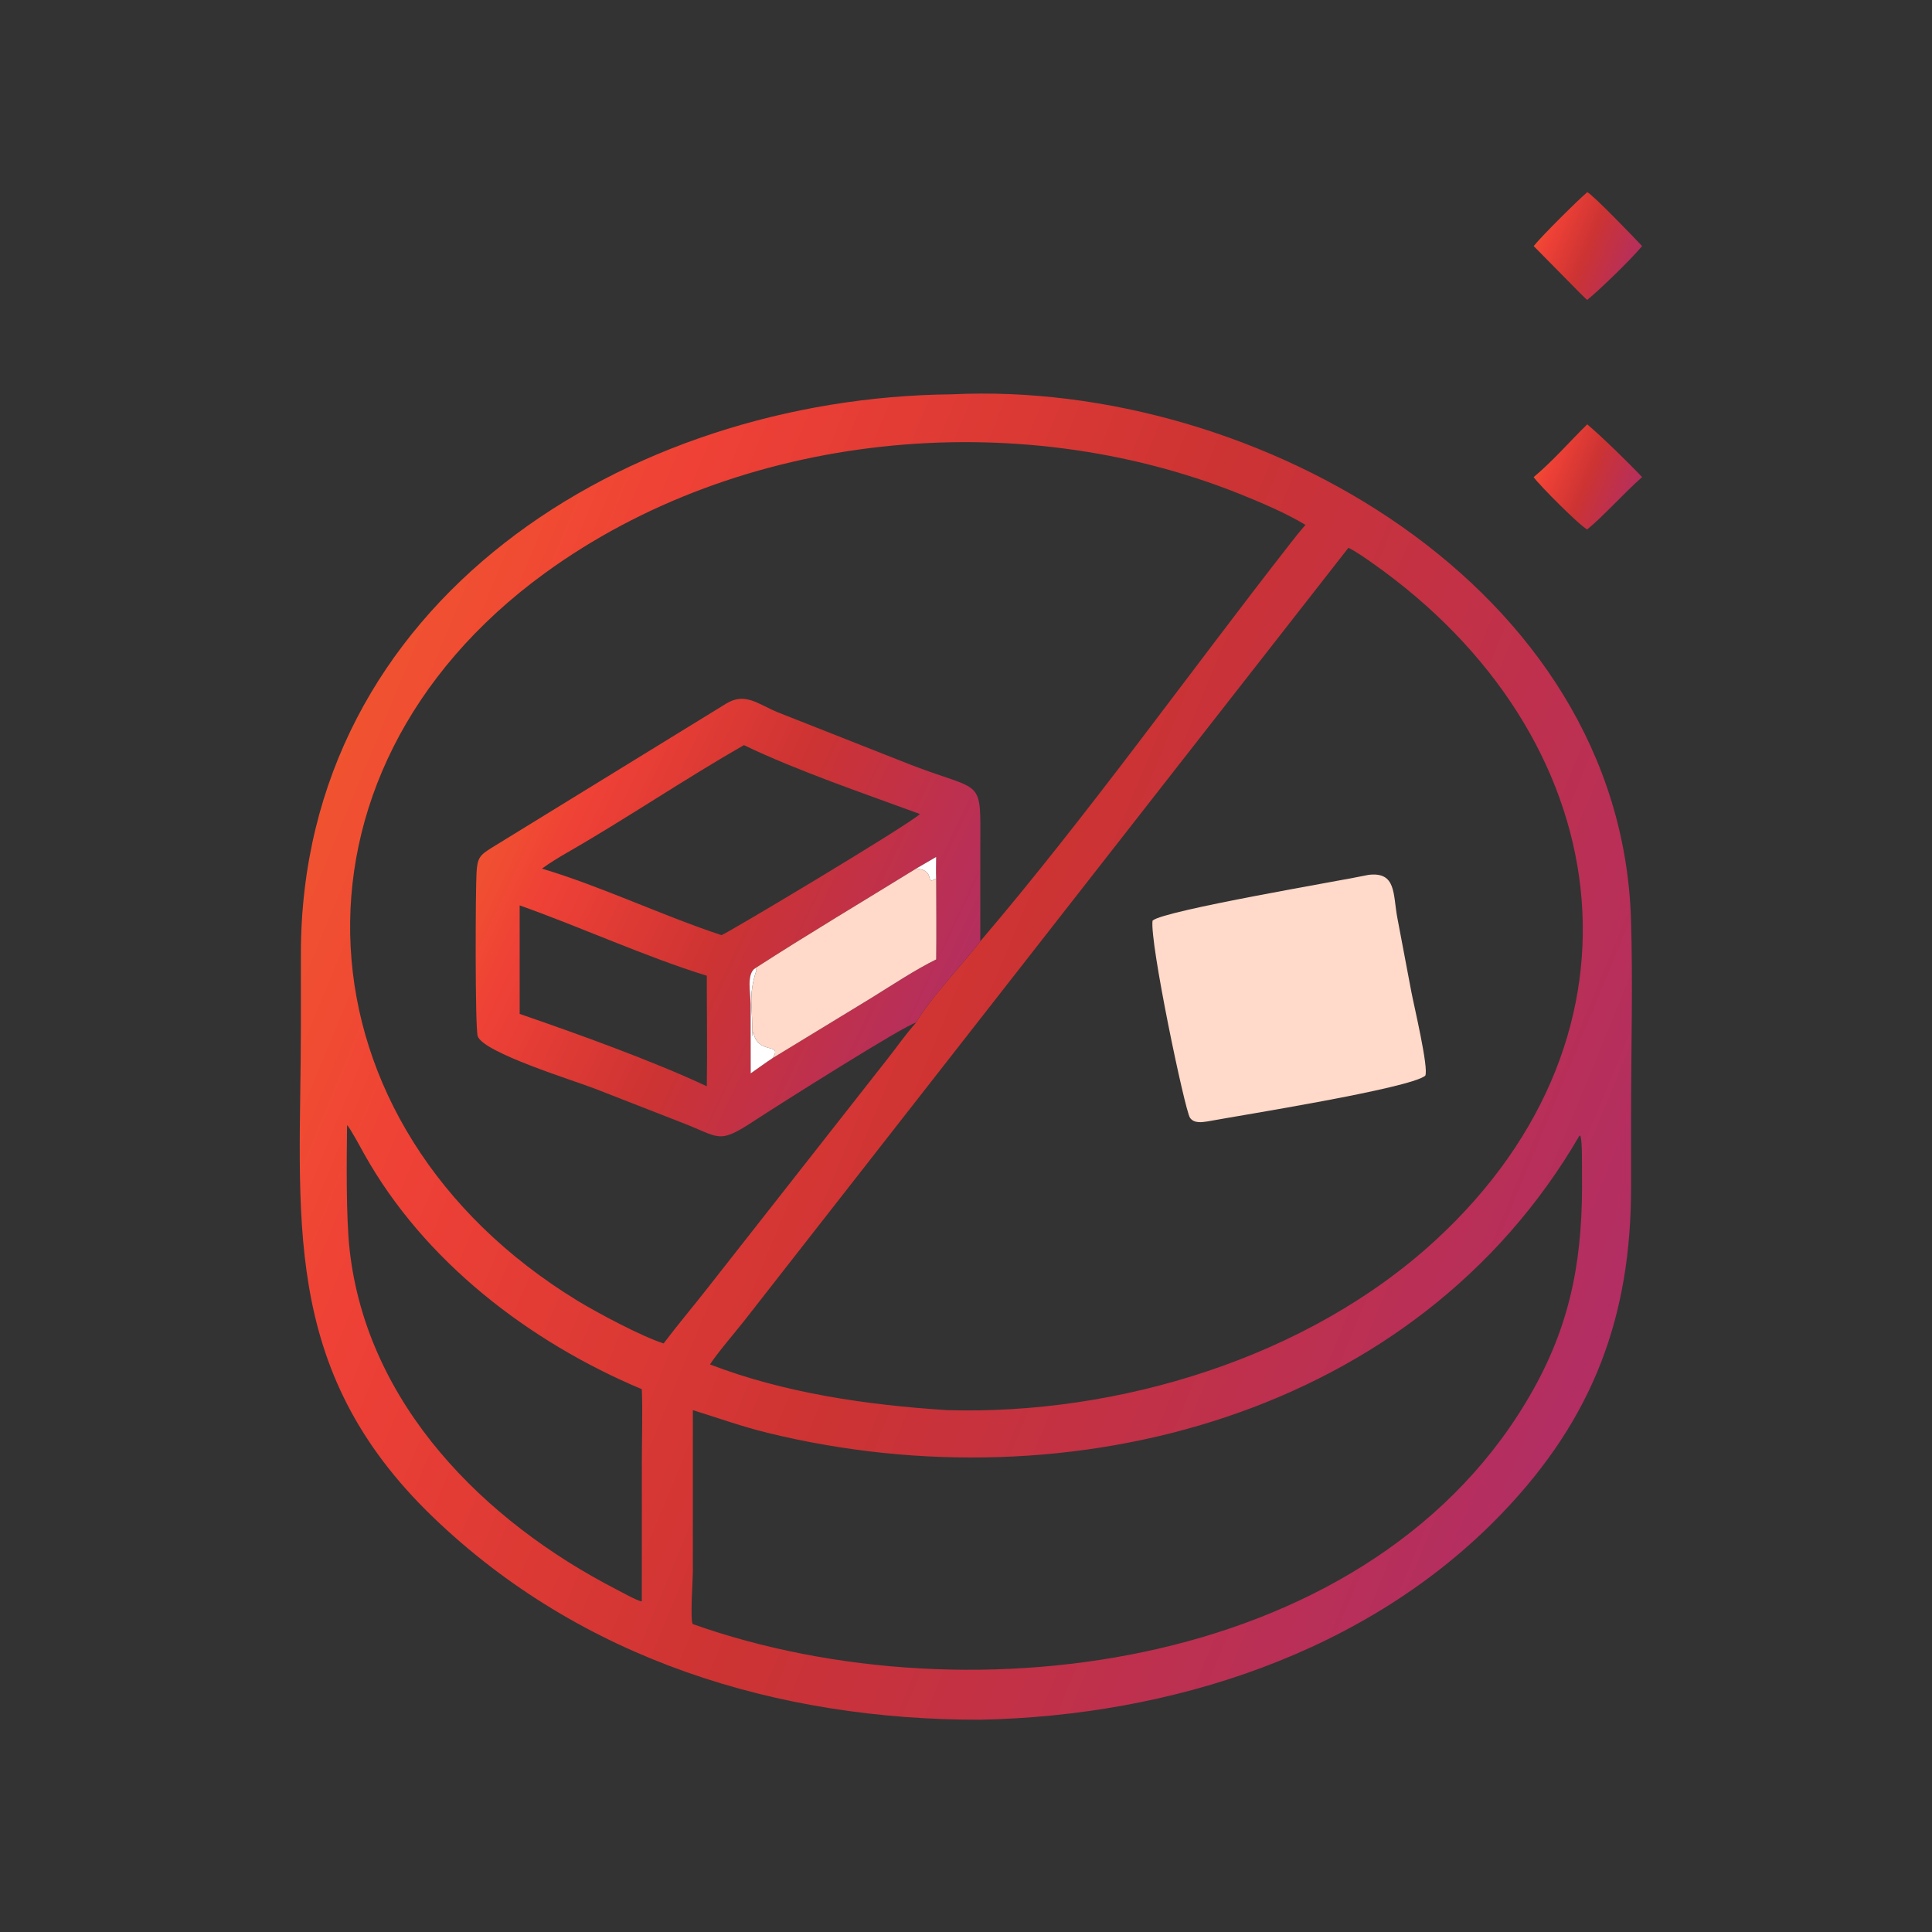 <svg xmlns="http://www.w3.org/2000/svg" width="80" height="80" viewBox="0 0 80 80" fill="none"><rect x="0" y="0" width="80" height="80" fill="#333333" stroke="none"/><path d="M63.506 10.189C63.862 9.751 65.289 8.332 65.724 7.959C65.927 8.028 67.727 9.897 67.995 10.189C67.571 10.713 66.2 12.037 65.724 12.418C65.64 12.362 65.186 11.893 65.094 11.8L63.506 10.189Z" fill="url(#paint0_linear_842_865)"></path><path d="M40.592 71.21C32.184 71.222 24.064 68.721 17.936 62.826C11.521 56.657 12.461 50.323 12.459 42.437L12.459 39.501C12.46 24.887 25.962 16.458 39.415 16.328C52.033 15.713 67.098 24.295 67.536 38.059C67.619 40.675 67.54 43.432 67.54 46.067L67.54 49.134C67.542 54.487 65.999 58.704 62.184 62.674C56.621 68.463 48.477 71.048 40.592 71.21ZM40.592 38.975C44.997 33.813 49.213 27.899 53.422 22.512C53.625 22.253 53.838 21.98 54.057 21.735C53.245 21.241 52.187 20.795 51.305 20.442C42.078 16.75 30.645 17.849 22.555 23.737C11.134 32.05 12.09 46.648 23.928 53.869C24.751 54.369 26.581 55.346 27.479 55.628C28.066 54.851 28.688 54.118 29.287 53.352L36.723 43.88C37.121 43.377 37.508 42.817 37.933 42.346C38.504 41.346 39.856 39.946 40.592 38.975ZM55.834 22.685L30.803 54.709C30.456 55.148 29.674 56.064 29.4 56.498C32.479 57.686 35.932 58.182 39.209 58.39C46.295 58.604 54.161 56.22 59.444 51.354C68.777 42.757 66.999 30.461 56.807 23.3C56.543 23.115 56.11 22.809 55.834 22.685ZM14.371 46.59C14.354 48.045 14.325 50.394 14.479 51.767C15.2 58.161 20.047 62.993 25.526 65.816C25.721 65.915 26.402 66.299 26.576 66.309L26.578 60.484C26.578 59.593 26.615 58.386 26.576 57.524C21.906 55.559 17.557 52.224 15.074 47.772C14.982 47.607 14.474 46.663 14.371 46.59ZM65.407 47.015C58.686 58.608 44.324 62.405 31.785 59.331C30.706 59.066 29.738 58.716 28.69 58.39L28.69 65.091C28.689 65.385 28.568 67.145 28.69 67.251C40.236 71.345 57.049 69.091 63.501 57.519C65.114 54.626 65.553 51.905 65.507 48.598C65.503 48.257 65.524 47.336 65.448 47.054L65.407 47.015Z" fill="url(#paint1_linear_842_865)"></path><path d="M63.506 19.756C64.286 19.105 64.995 18.285 65.724 17.571C66.336 18.087 67.447 19.171 67.995 19.756C67.256 20.407 66.379 21.389 65.724 21.921C65.448 21.807 63.713 20.064 63.506 19.756Z" fill="url(#paint2_linear_842_865)"></path><path d="M37.933 42.346C37.536 42.4 32.121 45.825 31.28 46.379C29.701 47.419 29.851 47.099 28.161 46.457L24.619 45.074C23.792 44.751 20.006 43.588 19.781 42.905C19.668 42.564 19.688 36.839 19.733 36.118C19.77 35.523 19.867 35.41 20.358 35.105L30.073 29.133C30.864 28.654 31.377 29.155 32.223 29.502L37.731 31.675C40.735 32.833 40.6 32.15 40.593 35.034L40.591 38.975C39.856 39.946 38.504 41.346 37.933 42.346ZM37.933 35.968C35.754 37.312 33.417 38.705 31.282 40.083C30.902 40.322 31.078 41.087 31.082 41.578L31.084 44.447C31.378 44.241 31.694 44.01 31.991 43.814L36.076 41.324C36.902 40.815 37.908 40.145 38.764 39.727C38.778 38.617 38.766 37.485 38.764 36.373C38.751 36.09 38.761 35.771 38.764 35.485L37.933 35.968ZM30.804 30.854C28.338 32.265 25.939 33.896 23.471 35.312C23.127 35.51 22.758 35.737 22.439 35.968C24.895 36.699 27.441 37.921 29.874 38.721C29.97 38.733 37.55 34.205 38.094 33.708C35.781 32.856 33.003 31.913 30.804 30.854ZM21.518 37.491V41.984C23.865 42.792 27.016 43.923 29.267 44.98C29.292 43.476 29.266 41.913 29.267 40.403C26.738 39.622 24.064 38.392 21.518 37.491Z" fill="url(#paint3_linear_842_865)"></path><path d="M37.934 35.968L38.764 35.484C38.762 35.771 38.752 36.09 38.764 36.373C38.262 36.688 38.785 36.022 37.934 35.968Z" fill="white"></path><path d="M31.284 40.083C33.418 38.705 35.755 37.311 37.934 35.968C38.786 36.022 38.262 36.688 38.765 36.373C38.767 37.485 38.779 38.617 38.765 39.727C37.91 40.145 36.903 40.814 36.077 41.324L31.992 43.814C32.435 43.134 31.345 43.721 31.194 42.714L31.153 42.892L31.139 42.872C31.196 41.74 30.949 41.304 31.326 40.163L31.284 40.083Z" fill="#FFD9C9"></path><path d="M50.01 46.434C49.767 46.472 49.438 46.523 49.274 46.283C49.062 45.973 47.596 38.998 47.725 38.121C48.179 37.698 55.678 36.445 56.67 36.226C57.832 36.087 57.675 37.043 57.863 38.016L58.44 41.065C58.538 41.594 59.172 44.244 59.016 44.544C58.352 45.076 51.343 46.186 50.01 46.434Z" fill="#FFD9C9"></path><path d="M31.084 44.447L31.081 41.578C31.077 41.087 30.901 40.322 31.282 40.083L31.324 40.163C30.947 41.304 31.194 41.74 31.137 42.872L31.151 42.892L31.192 42.714C31.343 43.721 32.434 43.134 31.991 43.814C31.693 44.01 31.378 44.241 31.084 44.447Z" fill="white"></path><defs><linearGradient id="paint0_linear_842_865" x1="63.372" y1="7.784" x2="69.263" y2="10.217" gradientUnits="userSpaceOnUse"><stop stop-color="#F2662A"></stop><stop offset="0.236" stop-color="#EF4136"></stop><stop offset="0.497" stop-color="#CC3333"></stop><stop offset="1" stop-color="#A82C76"></stop></linearGradient><linearGradient id="paint1_linear_842_865" x1="10.771" y1="14.142" x2="83.195" y2="43.994" gradientUnits="userSpaceOnUse"><stop stop-color="#F2662A"></stop><stop offset="0.236" stop-color="#EF4136"></stop><stop offset="0.497" stop-color="#CC3333"></stop><stop offset="1" stop-color="#A82C76"></stop></linearGradient><linearGradient id="paint2_linear_842_865" x1="63.372" y1="17.401" x2="69.219" y2="19.877" gradientUnits="userSpaceOnUse"><stop stop-color="#F2662A"></stop><stop offset="0.236" stop-color="#EF4136"></stop><stop offset="0.497" stop-color="#CC3333"></stop><stop offset="1" stop-color="#A82C76"></stop></linearGradient><linearGradient id="paint3_linear_842_865" x1="19.076" y1="28.225" x2="45.3" y2="40.639" gradientUnits="userSpaceOnUse"><stop stop-color="#F2662A"></stop><stop offset="0.236" stop-color="#EF4136"></stop><stop offset="0.497" stop-color="#CC3333"></stop><stop offset="1" stop-color="#A82C76"></stop></linearGradient></defs></svg>